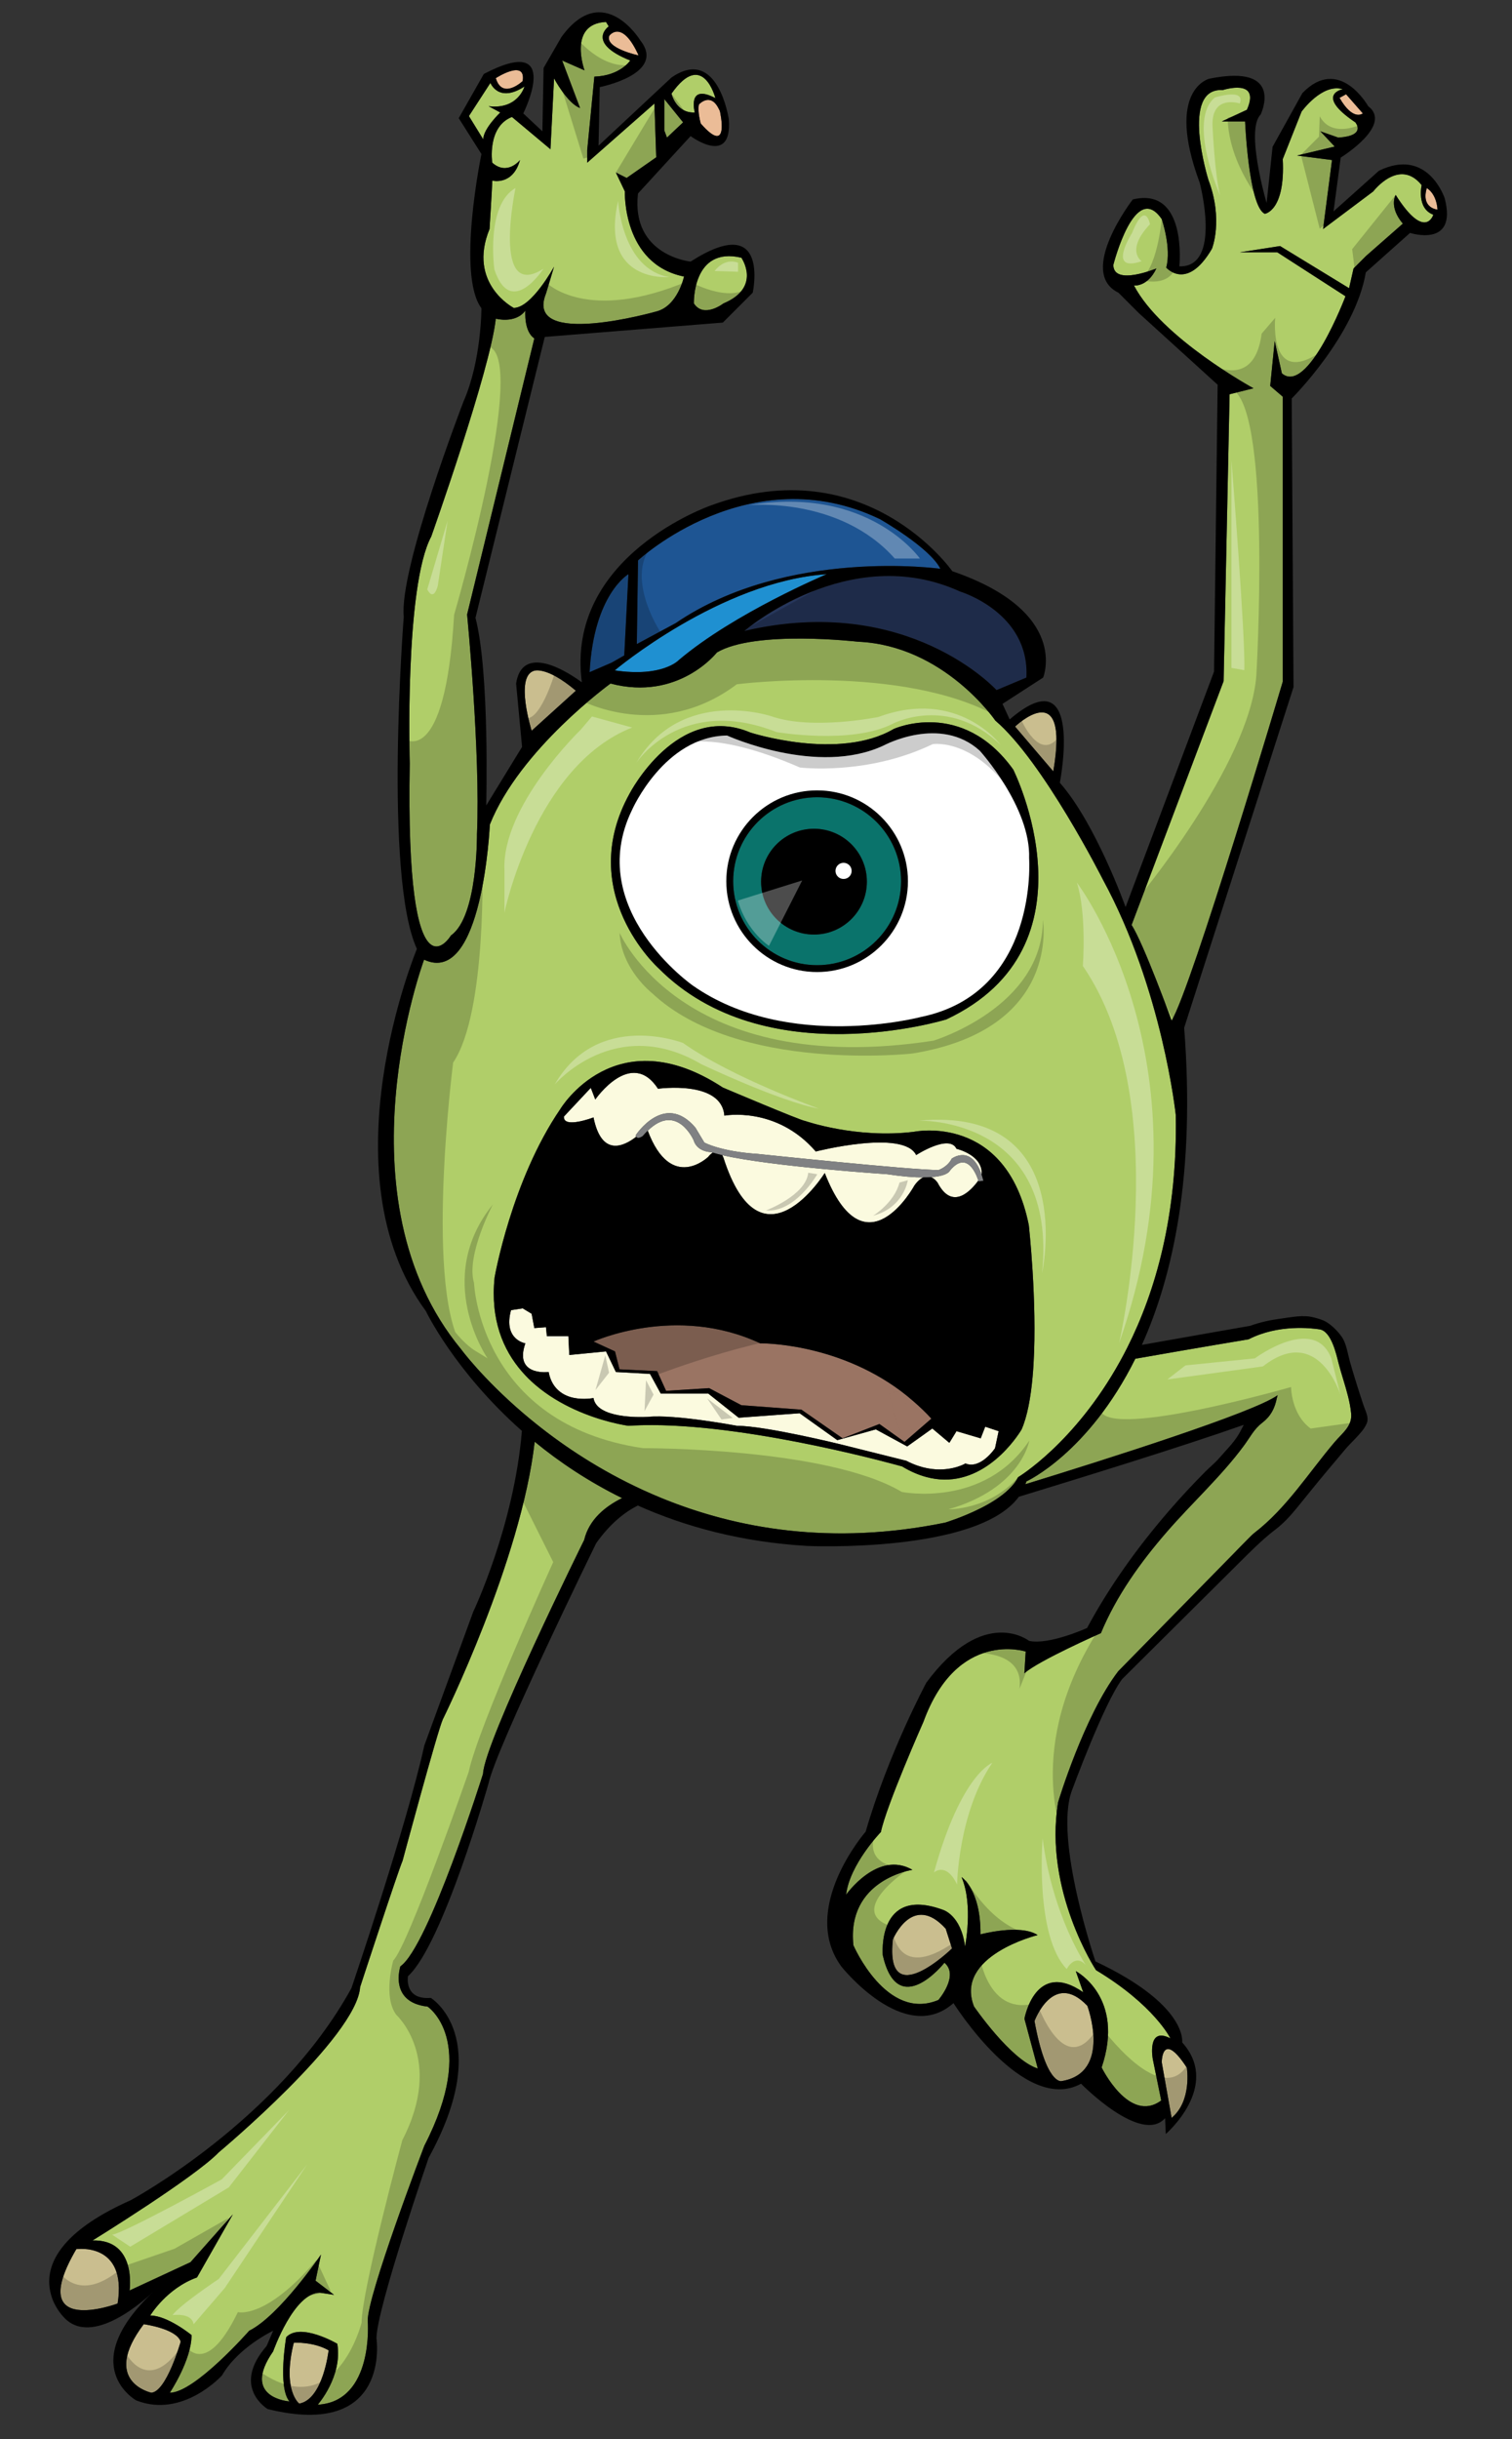 <?xml version="1.0" encoding="utf-8"?>
<!-- Generator: Adobe Illustrator 17.0.0, SVG Export Plug-In . SVG Version: 6.00 Build 0)  -->
<!DOCTYPE svg PUBLIC "-//W3C//DTD SVG 1.1//EN" "http://www.w3.org/Graphics/SVG/1.1/DTD/svg11.dtd">
<svg version="1.1" id="Layer_2" xmlns="http://www.w3.org/2000/svg" xmlns:xlink="http://www.w3.org/1999/xlink" x="0px" y="0px"
	 width="124px" height="200px" viewBox="0 0 124 200" style="enable-background:new 0 0 124 200;" xml:space="preserve">
<rect x="0" y="0" width="124" height="200" fill="#333333" stroke="none"/>
<path id="color10" style="fill:#CABE8F;" d="M26.95,192.715c0,0-0.446,4.014-2.408,4.371c0,0-1.427-1.07-0.447-4.996
	C24.095,192.09,25.701,192.001,26.95,192.715z M11.787,190.574c-3.567,4.728,0.625,5.619,0.625,5.619
	c1.248-0.089,2.407-4.192,2.407-4.192C14.463,190.932,11.787,190.574,11.787,190.574z M6.258,184.42
	c-4.281,7.314,3.389,4.46,3.389,4.46C10.449,183.796,6.258,184.42,6.258,184.42z M73.224,159.029
	c-0.66,6.102,4.852,0.734,4.852,0.734l-0.516-1.616C74.841,155.134,73.224,159.029,73.224,159.029z M84.839,165.719
	c0.954,5.219,2.204,4.925,2.204,4.925c4.189-0.662,2.132-6.175,2.132-6.175C86.381,161.529,84.839,165.719,84.839,165.719z
	 M95.275,169.1l0.809,4.558c1.69-1.395,1.25-4.116,1.25-4.116C95.275,166.381,95.275,169.1,95.275,169.1z M43.748,55.018
	c-1.519,0.539-0.147,4.9-0.147,4.9l3.627-3.284C44.728,54.528,43.748,55.018,43.748,55.018z M83.245,59.576l3.136,3.675
	C87.753,55.263,83.245,59.576,83.245,59.576z"/>
<path id="color9" style="fill:#1F90D1;" d="M67.809,47.079c0,0-7.596,3.186-12.153,7.057c0,0-1.322,1.421-5.243,0.833
	C50.412,54.969,59.085,47.667,67.809,47.079z"/>
<path id="color8" style="fill:#1E5593;" d="M51.539,47.079l-0.343,6.665l-1.029,0.588l-1.813,0.784
	C48.697,48.697,51.539,47.079,51.539,47.079z M72.171,42.571c-10.684-5.146-19.848,3.381-19.848,3.381l-0.098,6.861l3.185-1.715
	c9.114-6.223,21.708-4.459,21.708-4.459C76.286,44.923,72.171,42.571,72.171,42.571z"/>
<path id="color7" style="fill:#26365B;" d="M84.176,55.558l-2.45,1.028c0,0-7.252-7.987-20.68-4.851c0,0,8.576-7.4,17.689-3.234
	C78.735,48.501,84.47,50.215,84.176,55.558z"/>
<path id="color6" style="fill:#EBBC97;" d="M42.865,6.65c0,0-1.667,1.569-2.205-0.244C40.66,6.406,43.16,4.789,42.865,6.65z
	 M49.971,2.927c-0.393,1.029,2.401,1.617,2.401,1.617C51,1.506,49.971,2.927,49.971,2.927z M59.037,9.102
	c-0.03-0.06-0.062-0.123-0.099-0.196c-0.686-1.372-1.616-0.343-1.616-0.343c-0.147,0.539,0.146,1.568,0.146,1.568
	C59.913,12.917,59.042,9.12,59.037,9.102C59.042,9.11,59.56,10.146,59.037,9.102z M109.854,8.023
	c1.127,1.96,1.911,1.273,1.911,1.273l-1.372-1.568L109.854,8.023z M117.01,15.423c-0.489,1.666,0.882,1.765,0.882,1.765
	C117.793,15.815,117.01,15.423,117.01,15.423z"/>
<path id="color5" style="fill:#B0CE69;" d="M43.85,118.217c2.006,1.648,4.387,3.252,7.168,4.622
	c-1.358,0.669-2.706,1.737-3.108,3.43c0,0-8.206,16.589-8.296,19.176c0,0-4.459,14.181-6.778,15.786c0,0-0.981,2.944,2.229,3.3
	c0,0,4.192,2.766-0.267,11.417c0,0-4.727,12.397-4.638,14.359c0,0,0.535,6.6-4.103,6.869c0,0,2.051-2.32,1.605-4.996
	c0,0-3.032-1.783-4.192-0.535c0,0-0.713,4.102,0.269,5.262c0,0-4.014-0.267-1.338-4.103c0,0,1.694-4.815,3.835-4.815l1.159,0.178
	l-1.516-1.159l0.445-2.142c0,0-3.39,4.996-5.886,6.245c0,0-4.46,5.083-6.512,5.083c0,0,1.784-2.676,1.784-4.727
	c0,0-1.961-1.605-3.389-1.605c0,0,1.338-2.229,3.835-3.122l2.943-5.173l-3.478,3.925l-4.996,2.318c0,0,0.625-4.192-3.031-4.103
	c0,0,8.384-5.174,10.346-7.225c0,0,11.327-9.454,11.595-13.557c0,0,3.121-9.544,3.479-10.347c0,0,2.854-10.612,3.299-11.595
	C36.314,140.984,42.744,127.997,43.85,118.217z M109.786,111.808c-0.189-0.745-0.596-2.646-1.557-2.805
	c-0.65-0.104-3.405-0.436-5.83,0.815c0,0-4.102,0.679-9.29,1.59c-3.854,7.751-8.934,10.06-8.934,10.06
	c-0.021,0.08-0.057,0.153-0.083,0.23c6.569-2.021,18.754-5.882,20.688-7.298c-0.019,0.079-0.05,0.152-0.066,0.232
	c-0.168,0.854-0.506,1.495-1.197,2.026c-0.686,0.528-0.97,1.154-1.503,1.875c-1.858,2.521-4.276,4.709-6.334,7.087
	c-2.161,2.492-4.124,5.228-5.395,8.289c0,0-5.095,2.242-6.274,3.29l0.108-1.781c0,0-5.608-1.854-8.386,5.755
	c0,0-3.048,6.876-3.489,9.039c0,0-2.571,2.662-2.854,5.145c0,0,2.588-3.688,5.438-2.042c0,0-5.409,0.793-4.839,6.188
	c0,0,2.709,6.284,6.971,4.483c0,0,1.729-1.998,0.496-3.054c0,0-3.818,4.819-5.059-0.615c0,0-0.506-5.704,4.915-3.728
	c0,0,1.495,0.403,1.831,3.014c0,0,0.695-3.398-0.285-5.692c0,0,1.59,1.034,1.551,4.696c0,0,3.27-0.878,4.688,0.058
	c0,0-6.848,1.689-5.219,5.852c0,0,3,4.381,5.235,5.094l-1.097-4.086c0,0,0.874-4.907,4.821-2.17l-0.61-1.734
	c0,0,4.071,2.12,2.119,7.901c0,0,2.268,4.648,4.887,2.705l-0.692-3.394c0,0-0.508-2.71,1.444-1.699c0,0-1.313-2.715-6.1-5.593
	c0,0-4.302-6.511-3.108-13.77c0,0,2.121-7.065,4.932-10.74c3.15-3.213,6.302-6.423,9.453-9.634c0.398-0.406,0.79-0.82,1.193-1.218
	c0.171-0.168,0.325-0.341,0.516-0.487c2.655-2.049,4.421-4.896,6.571-7.433c0.658-0.779,1.466-1.31,1.366-2.37
	c-0.091-0.949-0.375-1.885-0.654-2.81C110.025,112.656,109.896,112.231,109.786,111.808z M40.366,13.34
	c1.25,1.103,2.279-0.22,2.279-0.22c-0.588,2.132-2.279,1.69-2.279,1.69c0,0.515-0.221,3.969-0.221,3.969
	c-1.837,4.484,1.984,6.469,1.984,6.469c1.471,0,3.308-3.381,3.308-3.381l-0.662,2.205c-1.837,4.558,9.041,1.471,9.041,1.471
	c1.765-0.441,2.279-2.866,2.279-2.866c-5.072-1.029-4.851-6.983-4.851-6.983l-0.735-1.544l0.882,0.441l2.425-1.691l-0.147-4.411
	l-5.513,4.851v-1.029l0.588-6.028c2.132-0.073,2.94-1.323,2.94-1.323c-3.674-1.47-1.764-2.793-1.764-2.793L49.701,1.8
	c-3.16,0.146-1.764,3.969-1.764,3.969L46.1,4.96l1.47,3.896c-1.029-0.368-2.132-2.426-2.132-2.426l-0.294,5.807l-3.161-2.646
	C39.925,10.4,40.366,13.34,40.366,13.34z M41.027,9.224l-0.955-0.515c2.426,0.294,2.94-1.617,2.94-1.617
	c-2.132,1.397-2.794-0.294-2.794-0.294l-1.764,2.72l1.176,1.911C39.631,10.547,41.027,9.224,41.027,9.224z M56.022,10.032
	l-1.543-1.911v2.572l0.22,0.588L56.022,10.032z M56.979,9.224c0,0-0.663-2.426,1.69-1.176c0,0-1.029-4.043-3.601-0.368
	C55.067,7.68,55.435,9.297,56.979,9.224z M56.905,24.881c0.809,1.25,2.425,0,2.425,0c3.161-1.324,1.47-3.749,1.47-3.749
	C56.759,20.176,56.905,24.881,56.905,24.881z M36.984,76.703c2.205-1.544,2.132-8.306,2.132-8.306
	c0.294-6.69-0.808-18.01-0.808-18.01l5.513-22.64c-0.882-0.588-0.735-2.279-0.735-2.279c-0.809,1.103-2.426,0.663-2.426,0.663
	c-0.441,4.189-5.293,17.861-5.293,17.861c-2.204,4.116-1.763,18.597-1.763,18.597C33.236,82.951,36.984,76.703,36.984,76.703z
	 M116.593,15.178c-1.839-2.279-3.971,0.515-3.971,0.515l-4.115,3.087l0.734-5.66l-2.867-0.368l3.089-0.735l-1.176-1.25l1.47,0.515
	c2.352-0.147,1.395-1.25,1.395-1.25c-3.38-2.278-1.028-2.719-1.028-2.719c-1.688-0.515-3.381,1.837-3.381,1.837l-1.544,3.896
	c0.222,4.264-1.469,4.484-1.469,4.484c-1.324-0.588-1.618-7.572-1.618-7.572h-1.91l2.058-0.956c1.176-2.646-1.985-1.617-1.985-1.617
	c-3.527-0.221-1.177,7.35-1.177,7.35c1.252,3.308,0.295,5.661,0.295,5.661c-2.058,3.528-3.748,1.543-3.748,1.543
	c0.44-1.617-0.368-3.97-0.368-3.97c-2.205-3.234-3.97,3.749-3.97,3.749c0,1.764,3.529,0.294,3.529,0.294
	c-0.734,1.543-1.838,1.396-1.838,1.396c2.254,4.313,9.801,8.429,9.801,8.429l-1.959,0.49l-0.49,23.522l-7.548,19.994
	c0.98,1.495,3.283,7.84,3.283,7.84c1.616-2.573,9.114-27.785,9.114-27.785V32.525l-1.028-0.882l0.368-3.676l0.588,2.646
	c2.13,1.838,5.219-6.321,5.219-6.321l-5.587-3.602h-3.087l3.309-0.515l5.658,3.455l0.367-1.617l1.029-1.029l3.014-2.646
	c-1.176-1.396-0.588-2.353-0.588-2.353c2.426,3.822,3.089,1.617,3.089,1.617C116.151,17.089,116.593,15.178,116.593,15.178z
	 M77.511,124.85c-9.318,1.899-17.122,0.503-23.282-2.023c-0.511-0.211-1.01-0.428-1.499-0.652c-3.525-1.618-6.453-3.574-8.753-5.417
	c-0.379-0.304-0.743-0.604-1.088-0.899c-3.335-2.855-5.07-5.22-5.07-5.22c-10.291-12.446-3.039-31.95-3.039-31.95
	c4.803,2.253,5.391-11.075,5.391-11.075c2.451-6.174,9.899-11.566,9.899-11.566c5.587,1.471,8.723-2.548,8.723-2.548
	c3.137-1.862,11.565-0.882,11.565-0.882c7.057,0.294,11.271,6.468,11.271,6.468c3.92,3.333,8.822,13.036,8.822,13.036
	c4.898,9.017,5.976,19.308,5.976,19.308c0.149,8.221-1.663,14.468-3.973,19.06c-0.197,0.394-0.399,0.773-0.604,1.143
	c-3.724,6.729-8.359,9.494-8.359,9.494c-0.167,0.352-0.435,0.68-0.755,0.989c-0.636,0.616-1.499,1.146-2.348,1.573
	C78.916,124.425,77.511,124.85,77.511,124.85z M53.989,79.373c8.723,8.821,23.62,4.214,23.62,4.214
	c12.741-5.978,5.489-20.483,5.489-20.483c-4.215-5.881-9.801-3.333-9.801-3.333c-4.51,2.646-11.762,0.294-11.762,0.294
	c-5.979-2.547-9.898,4.999-9.898,4.999C47.129,73.199,53.989,79.373,53.989,79.373z M75.965,121.108
	c0.512,0.139,1.002,0.205,1.47,0.211c3.957,0.05,6.35-4.115,6.35-4.115c0.467-1.073,0.743-2.588,0.896-4.271
	c0.03-0.343,0.058-0.691,0.078-1.048c0.311-5.21-0.387-11.44-0.387-11.44c-1.861-9.214-9.408-7.645-9.408-7.645
	c-4.704,0.588-8.919-0.881-8.919-0.881c-0.294,0-6.763-2.745-6.763-2.745c-8.821-5.783-13.33,1.764-13.33,1.764
	c-4.018,5.881-5.391,13.819-5.391,13.819c-0.35,3.44,0.69,5.923,2.249,7.713c0.337,0.387,0.697,0.742,1.074,1.066
	c2.053,1.768,4.567,2.65,6.141,3.058c0.916,0.237,1.514,0.315,1.514,0.315c0.632-0.043,1.294-0.059,1.975-0.057
	c8.603,0.024,20.469,3.39,20.469,3.39C74.675,120.662,75.335,120.938,75.965,121.108z"/>
<path id="color4" style="fill:#9A7463;" d="M72.927,114.26c0,0,0.316,1.843,1.278,3.951l-0.026,0.022l-2.057-1.47l-3.015,1.175
	l-3.381-2.351l-4.925-0.367l-2.646-1.398l-3.528,0.223l-0.735-1.618l-3.086-0.148l-0.369-1.47l-1.763-0.808
	c0,0,6.762-3.088,13.672,0.146c0,0,6.135-0.097,11.499,3.887C73.484,114.118,73.17,114.194,72.927,114.26z M73.804,115.214
	c0.338-0.09,0.727-0.187,1.142-0.286c-0.362-0.317-0.729-0.616-1.102-0.892c-0.359,0.083-0.674,0.159-0.917,0.225
	c0,0,0.316,1.843,1.278,3.951l0.751-0.652C74.253,116.248,73.804,115.214,73.804,115.214z M74.956,117.559l1.428-1.236
	c-0.463-0.511-0.947-0.965-1.438-1.395c-0.415,0.1-0.804,0.196-1.142,0.286C73.804,115.214,74.253,116.248,74.956,117.559z"/>
<path id="color3" style="fill:#FBFADF;" d="M81.897,117.351l-0.295,1.397c0,0-1.176,1.764-2.425,1.25c0,0-0.942,0.567-2.413,0.484
	c-0.445-0.025-0.938-0.11-1.469-0.289c-0.312-0.104-0.635-0.24-0.97-0.416l-5.294-1.323c0,0-6.247-1.544-8.599-1.544
	c0,0-5.072-0.955-7.277-0.734c0,0-0.041,0.003-0.098,0.005c-0.606,0.029-4.117,0.13-4.386-1.548c0,0-0.789,0.165-1.643-0.018
	c-0.489-0.104-0.995-0.332-1.391-0.762c-0.296-0.322-0.531-0.754-0.642-1.353c0,0-2.522,0.322-2.046-1.881
	c0.031-0.146,0.076-0.303,0.135-0.471c0,0-1.837-0.294-1.176-2.72l0.956-0.148l0.735,0.442l0.221,1.175l0.955-0.073l0.074,0.735
	h1.764l0.074,1.544l3.013-0.294l0.809,1.69l2.794,0.146l0.881,1.617h3.896l2.5,1.985l4.999-0.367l3.088,2.205l3.16-0.883
	l2.563,1.392l0.01,0.005l0.813-0.579l1.247-0.891l1.396,1.176l0.587-0.956l1.985,0.588l0.369-0.955L81.897,117.351z M77.903,95.986
	c0,0-0.133,0.432-1.551,0.535c0.344,0.137,0.547,0.47,0.547,0.47c1.209,2.305,2.732,0.639,3.336-0.19
	C80.106,96.397,79.331,94.246,77.903,95.986z M59.331,94.932c3.087,9.629,8.307,1.25,8.307,1.25c3.308,8.454,7.35,1.029,7.35,1.029
	c0.264-0.368,0.509-0.569,0.73-0.668c-0.724,0-1.68-0.069-2.959-0.263c0,0-9.462-0.623-13.529-1.562
	C59.295,94.831,59.331,94.932,59.331,94.932z M48.673,91.625c0.652,3.214,2.437,2.413,3.503,1.584
	c-0.02-0.03-0.037-0.065-0.047-0.114c0,0,2.352-3.626,4.9-0.637l0.734,1.225c0,0,1.323,0.736,4.361,0.932
	c0,0,12.545,1.323,14.848,1.323c0,0,0.736-0.246,1.078-0.932c0,0,1.613-1.215,2.456,1.32c0.138-1.627-2.064-2.128-2.064-2.128
	c-0.587-1.249-3.307,0.514-3.307,0.514c-1.028-2.131-8.233-0.293-8.233-0.293c-3.234-3.749-7.498-2.94-7.498-2.94
	c-0.221-2.94-5.439-2.205-5.439-2.205c-2.205-3.381-5.146,0.882-5.146,0.882l-0.367-0.956l-2.205,2.353
	C46.174,92.58,48.673,91.625,48.673,91.625z M56.881,93.486c0,0-1.365-3.114-3.76-0.773c1.919,5.098,4.96,2.146,4.96,2.146
	c0.136-0.17,0.256-0.272,0.368-0.347c-0.049-0.015-0.102-0.03-0.147-0.044C58.302,94.467,57.175,94.467,56.881,93.486z"/>
<path id="color2" style="fill:#808183;" d="M80.648,96.819l-0.392,0.049c0,0-0.01-0.029-0.021-0.068
	c-0.129-0.402-0.904-2.554-2.332-0.814c0,0-0.133,0.432-1.551,0.535c-0.188,0.014-0.397,0.022-0.635,0.022
	c-0.724,0-1.68-0.069-2.959-0.263c0,0-9.462-0.623-13.529-1.562c-0.29-0.067-0.551-0.136-0.78-0.206
	c-0.049-0.015-0.102-0.03-0.147-0.044c0,0-1.126,0-1.421-0.981c0,0-1.365-3.114-3.76-0.773c-0.132,0.13-0.266,0.267-0.405,0.431
	c0,0-0.386,0.306-0.541,0.065c-0.02-0.03-0.037-0.065-0.047-0.114c0,0,2.352-3.626,4.9-0.637l0.734,1.225
	c0,0,1.323,0.736,4.361,0.932c0,0,12.545,1.323,14.848,1.323c0,0,0.736-0.246,1.078-0.932c0,0,1.613-1.215,2.456,1.32
	C80.556,96.477,80.604,96.639,80.648,96.819z"/>
<path id="color1" style="fill:#0A736B;" d="M67.012,79.14c3.797,0,6.886-3.088,6.886-6.885c0-3.796-3.089-6.884-6.886-6.884
	c-3.796,0-6.884,3.088-6.884,6.884C60.128,76.052,63.216,79.14,67.012,79.14z M66.755,67.955c2.396,0,4.338,1.941,4.338,4.337
	s-1.942,4.337-4.338,4.337s-4.337-1.941-4.337-4.337S64.359,67.955,66.755,67.955z"/>
<path id="outline" d="M118.479,16.256c0,0-1.374-4.215-5.392-2.255l-3.723,3.332l0.588-4.411c0,0,4.312-2.646,2.253-4.214
	c0,0-2.354-4.214-5.392-1.078l-2.449,4.41l-0.489,4.607c0,0-1.765-5.979-0.49-7.252c0,0,2.057-4.215-4.214-2.94
	c0,0-3.628,0.881-0.783,8.526c0,0,1.86,6.959-1.669,6.861c0,0,0.688-6.566-3.82-5.488c0,0-4.605,5.978-1.177,7.644l1.666,1.667
	l6.47,5.881l-0.294,23.522l-7.254,19.308c0,0-2.45-6.861-5.392-10.193c0,0,2.061-10.486-4.114-5.194l-0.589-1.274l3.332-2.156
	c0,0,2.255-5.391-7.448-8.723c0,0-7.057-10.095-19.798-5.391c0,0-11.958,4.117-10.585,14.505c0,0-4.802-3.725-5.39,0.098
	l0.489,5.194l-2.94,4.803c0,0,0.294-10.879-0.881-15.387l5.684-23.032l14.603-1.176l2.451-2.451c0,0,1.47-6.763-5.097-2.548
	c0,0-4.9-0.49-4.313-5.586l4.313-4.705c0,0,3.43,2.549,3.136-1.372c0,0-0.882-6.076-4.705-3.43l-5.979,5.587l0.098-4.802
	c0,0,5.488-1.078,3.333-3.823c0,0-3.039-4.998-6.469-0.294l-1.47,2.548l-0.098,5.194l-1.567-1.47c0,0,3.332-6.665-3.235-3.234
	l-2.058,3.626l1.862,2.94c0,0-2.059,9.898,0,12.643c0,0,0,4.313-1.47,7.646c0,0-5.292,13.721-4.901,17.641
	c0,0-1.666,21.269,1.078,27.247c0,0-7.644,18.328,0.735,29.697c0,0,2.353,4.938,7.876,9.823c-0.647,7.816-3.991,14.829-3.991,14.829
	l-4.013,10.971c-1.426,6.511-5.975,19.89-5.975,19.89c-5.976,10.88-18.106,17.392-18.106,17.392
	c-10.435,4.639-5.529,9.544-5.529,9.544c2.324,2.656,6.809-1.484,7.418-2.069c-6.483,6.104-1.442,8.936-1.442,8.936
	c3.835,1.517,7.046-2.05,7.046-2.05c1.337-2.319,4.192-3.657,4.192-3.657l-0.535,1.248c-2.944,3.388,0.089,5.173,0.089,5.173
	c10.167,2.498,8.919-5.797,8.919-5.797c0-2.409,4.281-14.807,4.281-14.807c5.44-9.899,0.178-13.111,0.178-13.111
	c-2.229,0.18-1.873-1.782-1.873-1.782c2.854-2.587,6.6-15.788,6.6-15.788c0.624-2.942,8.831-19.711,8.831-19.711
	c1.156-1.633,2.364-2.562,3.416-3.091c3.889,1.735,8.502,3.001,13.933,3.316c0,0,13.917,0.622,17.314-4.034
	c4.965-1.513,13.551-4.167,18.448-5.898c-0.063,0.12-0.129,0.237-0.188,0.359c-0.475,0.975-1.118,1.546-1.826,2.369
	c-0.341,0.395-0.769,0.738-1.137,1.108c-1.022,1.026-2.009,2.089-2.957,3.185c-2.568,2.967-4.884,6.176-6.743,9.636
	c0,0-3.124,1.421-4.757,1.057c0,0-3.71-2.947-8.425,3.427c0,0-3.118,5.803-4.975,12.215c0,0-5.469,6.285-2.001,11.05
	c0,0,5.193,6.565,9.204,3.009c0,0,5.749,9.188,10.461,6.61c0,0,4.929,5.031,6.892,2.825l0.056,1.299c0,0,4.567-3.927,1.343-7.514
	c0,0,0.495-3.055-7.11-6.638c0,0-3.42-10.032-1.933-14.01c0,0,2.614-7.128,4.12-9.138c3.174-3.153,6.349-6.307,9.521-9.461
	c0.956-0.95,1.987-1.997,3.058-2.809c0.648-0.494,1.197-1.091,1.715-1.723c0.808-0.988,1.588-1.97,2.41-2.951
	c0.527-0.626,1.055-1.255,1.582-1.883c0.278-0.331,0.596-0.633,0.89-0.949c0.343-0.371,0.707-0.741,0.894-1.222
	c0.184-0.477-0.121-0.99-0.28-1.468c-0.388-1.174-0.761-2.354-1.102-3.543c-0.163-0.574-0.257-1.252-0.521-1.788
	c-0.043-0.09-0.094-0.177-0.148-0.257c-0.304-0.447-0.833-0.978-1.304-1.248c-0.282-0.163-0.692-0.278-1.009-0.359
	c-0.878-0.227-1.81-0.013-2.687,0.102c-0.86,0.113-1.697,0.293-2.515,0.591c0,0-3.894,0.675-8.884,1.565
	c2.56-5.685,4.398-14.003,3.467-26.002l8.968-27.933l-0.147-23.669c0,0,5.195-5.146,6.077-10.34l3.626-3.234
	C115.636,19.098,119.558,20.372,118.479,16.256z M60.801,21.132c0,0,1.691,2.425-1.47,3.749c0,0-1.617,1.25-2.425,0
	C56.905,24.881,56.759,20.176,60.801,21.132z M111.766,9.297c0,0-0.784,0.687-1.911-1.273l0.539-0.294L111.766,9.297z
	 M86.381,63.251l-3.136-3.675C83.245,59.576,87.753,55.263,86.381,63.251z M78.735,48.501c0,0,5.734,1.714,5.44,7.057l-2.45,1.028
	c0,0-7.252-7.987-20.68-4.851C61.046,51.735,69.622,44.335,78.735,48.501z M55.655,54.136c0,0-1.322,1.421-5.243,0.833
	c0,0,8.673-7.302,17.396-7.89C67.809,47.079,60.213,50.265,55.655,54.136z M52.323,45.952c0,0,9.164-8.526,19.848-3.381
	c0,0,4.115,2.352,4.948,4.067c0,0-12.594-1.764-21.708,4.459l-3.185,1.715L52.323,45.952z M51.539,47.079l-0.343,6.665l-1.029,0.588
	l-1.813,0.784C48.697,48.697,51.539,47.079,51.539,47.079z M43.748,55.018c0,0,0.98-0.49,3.48,1.617l-3.627,3.284
	C43.601,59.918,42.229,55.558,43.748,55.018z M58.938,8.905c0.037,0.074,0.068,0.137,0.099,0.196l-0.001,0l0.001,0.001
	c0.004,0.018,0.876,3.814-1.568,1.028c0,0-0.293-1.029-0.146-1.568C57.322,8.562,58.253,7.533,58.938,8.905z M58.669,8.048
	c-2.353-1.25-1.69,1.176-1.69,1.176c-1.544,0.073-1.912-1.543-1.912-1.543C57.64,4.005,58.669,8.048,58.669,8.048z M54.479,8.121
	l1.543,1.911l-1.323,1.25l-0.22-0.588V8.121z M49.971,2.927c0,0,1.03-1.421,2.401,1.617C52.372,4.544,49.578,3.956,49.971,2.927z
	 M45.144,12.237l0.294-5.807c0,0,1.103,2.058,2.132,2.426L46.1,4.96l1.837,0.809c0,0-1.396-3.823,1.764-3.969l0.221,0.367
	c0,0-1.91,1.323,1.764,2.793c0,0-0.808,1.25-2.94,1.323l-0.588,6.028v1.029l5.513-4.851l0.147,4.411l-2.425,1.691l-0.882-0.441
	l0.735,1.544c0,0-0.221,5.954,4.851,6.983c0,0-0.514,2.425-2.279,2.866c0,0-10.878,3.087-9.041-1.471l0.662-2.205
	c0,0-1.837,3.381-3.308,3.381c0,0-3.822-1.985-1.984-6.469c0,0,0.221-3.455,0.221-3.969c0,0,1.69,0.441,2.279-1.69
	c0,0-1.029,1.323-2.279,0.22c0,0-0.441-2.94,1.617-3.749L45.144,12.237z M42.865,6.65c0,0-1.667,1.569-2.205-0.244
	C40.66,6.406,43.16,4.789,42.865,6.65z M38.455,9.518l1.764-2.72c0,0,0.662,1.69,2.794,0.294c0,0-0.515,1.911-2.94,1.617
	l0.955,0.515c0,0-1.396,1.323-1.396,2.205L38.455,9.518z M35.367,43.992c0,0,4.852-13.672,5.293-17.861c0,0,1.617,0.44,2.426-0.663
	c0,0-0.147,1.691,0.735,2.279l-5.513,22.64c0,0,1.102,11.32,0.808,18.01c0,0,0.074,6.762-2.132,8.306c0,0-3.748,6.248-3.38-14.114
	C33.604,62.589,33.163,48.108,35.367,43.992z M9.647,188.88c0,0-7.67,2.855-3.389-4.46C6.258,184.42,10.449,183.796,9.647,188.88z
	 M12.412,196.193c0,0-4.192-0.892-0.625-5.619c0,0,2.676,0.357,3.032,1.427C14.819,192.001,13.66,196.105,12.412,196.193z
	 M24.542,197.086c0,0-1.427-1.07-0.447-4.996c0,0,1.606-0.089,2.855,0.625C26.95,192.715,26.504,196.729,24.542,197.086z
	 M47.91,126.269c0,0-8.206,16.589-8.296,19.176c0,0-4.459,14.181-6.778,15.786c0,0-0.981,2.944,2.229,3.3
	c0,0,4.192,2.766-0.267,11.417c0,0-4.727,12.397-4.638,14.359c0,0,0.535,6.6-4.103,6.869c0,0,2.051-2.32,1.605-4.996
	c0,0-3.032-1.783-4.192-0.535c0,0-0.713,4.102,0.269,5.262c0,0-4.014-0.267-1.338-4.103c0,0,1.694-4.815,3.835-4.815l1.159,0.178
	l-1.516-1.159l0.445-2.142c0,0-3.39,4.996-5.886,6.245c0,0-4.46,5.083-6.512,5.083c0,0,1.784-2.676,1.784-4.727
	c0,0-1.961-1.605-3.389-1.605c0,0,1.338-2.229,3.835-3.122l2.943-5.173l-3.478,3.925l-4.996,2.318c0,0,0.625-4.192-3.031-4.103
	c0,0,8.384-5.174,10.346-7.225c0,0,11.327-9.454,11.595-13.557c0,0,3.121-9.544,3.479-10.347c0,0,2.854-10.612,3.299-11.595
	c0,0,6.429-12.987,7.536-22.768c2.006,1.648,4.387,3.252,7.168,4.622C49.661,123.508,48.313,124.576,47.91,126.269z M87.043,170.644
	c0,0-1.25,0.294-2.204-4.925c0,0,1.542-4.189,4.336-1.25C89.175,164.469,91.232,169.981,87.043,170.644z M97.334,169.541
	c0,0,0.44,2.721-1.25,4.116l-0.809-4.558C95.275,169.1,95.275,166.381,97.334,169.541z M102.399,109.818
	c2.425-1.251,5.18-0.919,5.83-0.815c0.961,0.159,1.367,2.06,1.557,2.805c0.109,0.424,0.239,0.849,0.367,1.275
	c0.279,0.925,0.563,1.86,0.654,2.81c0.1,1.061-0.708,1.591-1.366,2.37c-2.15,2.537-3.916,5.384-6.571,7.433
	c-0.19,0.146-0.345,0.319-0.516,0.487c-0.403,0.397-0.795,0.812-1.193,1.218c-3.151,3.211-6.303,6.421-9.453,9.634
	c-2.811,3.675-4.932,10.74-4.932,10.74c-1.193,7.259,3.108,13.77,3.108,13.77c4.788,2.878,6.1,5.593,6.1,5.593
	c-1.952-1.011-1.444,1.699-1.444,1.699l0.692,3.394c-2.618,1.943-4.887-2.705-4.887-2.705c1.952-5.781-2.119-7.901-2.119-7.901
	l0.61,1.734c-3.947-2.737-4.821,2.17-4.821,2.17l1.097,4.086c-2.235-0.713-5.235-5.094-5.235-5.094
	c-1.629-4.163,5.219-5.852,5.219-5.852c-1.418-0.936-4.688-0.058-4.688-0.058c0.039-3.662-1.551-4.696-1.551-4.696
	c0.98,2.294,0.285,5.692,0.285,5.692c-0.336-2.61-1.831-3.014-1.831-3.014c-5.421-1.977-4.915,3.728-4.915,3.728
	c1.24,5.435,5.059,0.615,5.059,0.615c1.232,1.056-0.496,3.054-0.496,3.054c-4.262,1.801-6.971-4.483-6.971-4.483
	c-0.57-5.395,4.839-6.188,4.839-6.188c-2.851-1.646-5.438,2.042-5.438,2.042c0.283-2.483,2.854-5.145,2.854-5.145
	c0.441-2.163,3.489-9.039,3.489-9.039c2.777-7.609,8.386-5.755,8.386-5.755l-0.108,1.781c1.18-1.048,6.274-3.29,6.274-3.29
	c1.271-3.062,3.233-5.797,5.395-8.289c2.058-2.378,4.476-4.565,6.334-7.087c0.533-0.721,0.817-1.347,1.503-1.875
	c0.691-0.531,1.029-1.172,1.197-2.026c0.017-0.08,0.048-0.153,0.066-0.232c-1.934,1.416-14.118,5.277-20.688,7.298
	c0.026-0.077,0.062-0.15,0.083-0.23c0,0,5.08-2.309,8.934-10.06C98.298,110.497,102.399,109.818,102.399,109.818z M78.075,159.764
	c0,0-5.512,5.367-4.852-0.734c0,0,1.617-3.895,4.336-0.882L78.075,159.764z M92.453,110.488c-0.197,0.394-0.399,0.773-0.604,1.143
	c-3.724,6.729-8.359,9.494-8.359,9.494c-0.167,0.352-0.435,0.68-0.755,0.989c-0.636,0.616-1.499,1.146-2.348,1.573
	c-1.472,0.737-2.877,1.162-2.877,1.162c-9.318,1.899-17.122,0.503-23.282-2.023c-0.511-0.211-1.01-0.428-1.499-0.652
	c-3.525-1.618-6.453-3.574-8.753-5.417c-0.379-0.304-0.743-0.604-1.088-0.899c-3.335-2.855-5.07-5.22-5.07-5.22
	c-10.291-12.446-3.039-31.95-3.039-31.95c4.803,2.253,5.391-11.075,5.391-11.075c2.451-6.174,9.899-11.566,9.899-11.566
	c5.587,1.471,8.723-2.548,8.723-2.548c3.137-1.862,11.565-0.882,11.565-0.882c7.057,0.294,11.271,6.468,11.271,6.468
	c3.92,3.333,8.822,13.036,8.822,13.036c4.898,9.017,5.976,19.308,5.976,19.308C96.575,99.65,94.763,105.896,92.453,110.488z
	 M114.46,15.986c0,0-0.588,0.956,0.588,2.353l-3.014,2.646l-1.029,1.029l-0.367,1.617l-5.658-3.455l-3.309,0.515h3.087l5.587,3.602
	c0,0-3.089,8.159-5.219,6.321l-0.588-2.646l-0.368,3.676l1.028,0.882V55.9c0,0-7.498,25.212-9.114,27.785
	c0,0-2.303-6.346-3.283-7.84l7.548-19.994l0.49-23.522l1.959-0.49c0,0-7.547-4.117-9.801-8.429c0,0,1.104,0.147,1.838-1.396
	c0,0-3.529,1.47-3.529-0.294c0,0,1.765-6.983,3.97-3.749c0,0,0.809,2.353,0.368,3.97c0,0,1.69,1.984,3.748-1.543
	c0,0,0.957-2.353-0.295-5.661c0,0-2.351-7.571,1.177-7.35c0,0,3.161-1.029,1.985,1.617l-2.058,0.956h1.91
	c0,0,0.294,6.984,1.618,7.572c0,0,1.69-0.221,1.469-4.484l1.544-3.896c0,0,1.692-2.352,3.381-1.837c0,0-2.352,0.441,1.028,2.719
	c0,0,0.957,1.103-1.395,1.25l-1.47-0.515l1.176,1.25l-3.089,0.735l2.867,0.368l-0.734,5.66l4.115-3.087c0,0,2.132-2.793,3.971-0.515
	c0,0-0.441,1.911,0.956,2.426C117.549,17.604,116.886,19.809,114.46,15.986z M117.01,15.423c0,0,0.783,0.392,0.882,1.765
	C117.892,17.188,116.521,17.089,117.01,15.423z M74.964,92.8c-4.704,0.588-8.919-0.881-8.919-0.881
	c-0.294,0-6.763-2.745-6.763-2.745c-8.821-5.783-13.33,1.764-13.33,1.764c-4.018,5.881-5.391,13.819-5.391,13.819
	c-0.35,3.44,0.69,5.923,2.249,7.713c0.337,0.387,0.697,0.742,1.074,1.066c2.053,1.768,4.567,2.65,6.141,3.058
	c0.916,0.237,1.514,0.315,1.514,0.315c0.632-0.043,1.294-0.059,1.975-0.057c8.603,0.024,20.469,3.39,20.469,3.39
	c0.691,0.419,1.352,0.695,1.981,0.865c0.512,0.139,1.002,0.205,1.47,0.211c3.957,0.05,6.35-4.115,6.35-4.115
	c0.467-1.073,0.743-2.588,0.896-4.271c0.03-0.343,0.058-0.691,0.078-1.048c0.311-5.21-0.387-11.44-0.387-11.44
	C82.511,91.231,74.964,92.8,74.964,92.8z M48.452,89.198l0.367,0.956c0,0,2.94-4.263,5.146-0.882c0,0,5.219-0.735,5.439,2.205
	c0,0,4.264-0.809,7.498,2.94c0,0,7.204-1.837,8.233,0.293c0,0,2.72-1.764,3.307-0.514c0,0,2.202,0.501,2.064,2.128
	c0.05,0.152,0.099,0.314,0.143,0.495l-0.392,0.049c0,0-0.01-0.029-0.021-0.068c-0.604,0.829-2.127,2.495-3.336,0.19
	c0,0-0.203-0.332-0.547-0.47c-0.188,0.014-0.397,0.022-0.635,0.022c-0.222,0.099-0.467,0.3-0.73,0.668c0,0-4.042,7.425-7.35-1.029
	c0,0-5.22,8.378-8.307-1.25c0,0-0.036-0.101-0.101-0.214c-0.29-0.067-0.551-0.136-0.78-0.206c-0.112,0.074-0.232,0.176-0.368,0.347
	c0,0-3.041,2.953-4.96-2.146c-0.132,0.13-0.266,0.267-0.405,0.431c0,0-0.386,0.306-0.541,0.065c-1.066,0.83-2.85,1.63-3.503-1.584
	c0,0-2.499,0.955-2.426-0.074L48.452,89.198z M81.603,118.748c0,0-1.176,1.764-2.425,1.25c0,0-0.942,0.567-2.413,0.484
	c-0.445-0.025-0.938-0.11-1.469-0.289c-0.312-0.104-0.635-0.24-0.97-0.416l-5.294-1.323c0,0-6.247-1.544-8.599-1.544
	c0,0-5.072-0.955-7.277-0.734c0,0-0.041,0.003-0.098,0.005c-0.606,0.029-4.117,0.13-4.386-1.548c0,0-0.789,0.165-1.643-0.018
	c-0.489-0.104-0.995-0.332-1.391-0.762c-0.296-0.322-0.531-0.754-0.642-1.353c0,0-2.522,0.322-2.046-1.881
	c0.031-0.146,0.076-0.303,0.135-0.471c0,0-1.837-0.294-1.176-2.72l0.956-0.148l0.735,0.442l0.221,1.175l0.955-0.073l0.074,0.735
	h1.764l0.074,1.544l3.013-0.294l0.809,1.69l2.794,0.146l0.881,1.617h3.896l2.5,1.985l4.999-0.367l3.088,2.205l3.16-0.883
	l2.563,1.392l0.01,0.005l0.813-0.579l1.247-0.891l1.396,1.176l0.587-0.956l1.985,0.588l0.369-0.955l1.102,0.367L81.603,118.748z
	 M74.945,114.928c0.491,0.43,0.976,0.884,1.438,1.395l-1.428,1.236l-0.751,0.652l-0.026,0.022l-2.057-1.47l-3.015,1.175
	l-3.381-2.351l-4.925-0.367l-2.646-1.398l-3.528,0.223l-0.735-1.618l-3.086-0.148l-0.369-1.47l-1.763-0.808
	c0,0,6.762-3.088,13.672,0.146c0,0,6.135-0.097,11.499,3.887C74.216,114.312,74.583,114.61,74.945,114.928z M73.298,59.771
	c-4.51,2.646-11.762,0.294-11.762,0.294c-5.979-2.547-9.898,4.999-9.898,4.999c-4.509,8.135,2.352,14.309,2.352,14.309
	c8.723,8.821,23.62,4.214,23.62,4.214c12.741-5.978,5.489-20.483,5.489-20.483C78.884,57.223,73.298,59.771,73.298,59.771z
	 M75.502,83.392c0,0-10.879,2.867-18.67-2.572c0,0-8.968-6.249-4.998-14.408c0,0,2.645-6.027,7.791-6.101
	c0,0,7.424,3.382,12.862,0.809c0,0,4.632-2.5,7.867,0.441c0,0,4.188,4.63,4.041,8.821C84.396,70.381,85.205,81.407,75.502,83.392z
	 M67.012,64.806c-4.107,0-7.449,3.342-7.449,7.449c0,4.108,3.341,7.45,7.449,7.45c4.108,0,7.45-3.342,7.45-7.45
	C74.462,68.147,71.12,64.806,67.012,64.806z M67.012,79.14c-3.796,0-6.884-3.088-6.884-6.885c0-3.796,3.088-6.884,6.884-6.884
	c3.797,0,6.886,3.088,6.886,6.884C73.897,76.052,70.809,79.14,67.012,79.14z M66.755,67.955c-2.396,0-4.337,1.941-4.337,4.337
	s1.941,4.337,4.337,4.337s4.338-1.941,4.338-4.337S69.15,67.955,66.755,67.955z M69.179,72.071c-0.363,0-0.658-0.296-0.658-0.661
	c0-0.365,0.295-0.662,0.658-0.662c0.368,0,0.664,0.297,0.664,0.662C69.843,71.775,69.547,72.071,69.179,72.071z"/>
<path id="fill" style="fill:#FFFFFF;" d="M56.832,80.819c7.791,5.439,18.67,2.572,18.67,2.572
	c9.703-1.985,8.894-13.011,8.894-13.011c0.147-4.19-4.041-8.821-4.041-8.821c-3.235-2.941-7.867-0.441-7.867-0.441
	c-5.438,2.573-12.862-0.809-12.862-0.809c-5.146,0.073-7.791,6.101-7.791,6.101C47.864,74.57,56.832,80.819,56.832,80.819z
	 M67.012,64.806c4.108,0,7.45,3.342,7.45,7.449c0,4.108-3.342,7.45-7.45,7.45c-4.107,0-7.449-3.342-7.449-7.45
	C59.563,68.147,62.904,64.806,67.012,64.806z M68.521,71.41c0-0.365,0.295-0.662,0.658-0.662c0.368,0,0.664,0.297,0.664,0.662
	c0,0.365-0.296,0.661-0.664,0.661C68.815,72.071,68.521,71.775,68.521,71.41z"/>
<path id="shadow" style="opacity:0.2;" d="M52.3,122.888l-2.66,2.042c-3.836,5.073-9.528,19.984-9.528,19.984
	c-2.413,9.652-6.621,16.458-6.621,16.458c-1.361,2.66,1.794,2.784,1.794,2.784c4.641,4.578-0.185,12.188-0.185,12.188
	c-1.609,2.228-4.579,14.85-4.579,14.85c0,4.207-1.361,4.825-1.361,4.825c-7.672,4.208-7.92-1.608-7.92-1.608
	c6.311,4.455,8.415-3.96,8.415-3.96c0-2.598,3.341-14.973,3.341-14.973c3.465-6.682-0.495-10.271-0.495-10.271
	c-1.114-1.485-0.248-4.455-0.248-4.455c1.237-1.237,6.187-15.468,6.187-15.468c0.743-3.589,6.93-17.2,6.93-17.2l-2.846-5.692
	l0.866-4.455L52.3,122.888z M13.011,196.887c2.599,0.061,7.487-5.445,7.487-5.445l2.165-0.557l2.475-2.599l1.98-0.433l-1.176-2.537
	c-4.146,4.888-6.435,4.27-6.435,4.27c-2.784,5.754-4.455,2.536-4.455,2.536c-2.846,4.455-4.702,0.866-4.702,0.866
	C8.989,196.763,13.011,196.887,13.011,196.887z M9.423,189.833l6.002-3.465l3.341-4.517l-4.455,2.537l-4.146,1.423
	c-3.836,3.465-5.506,0.186-5.506,0.186C2.308,191.256,9.423,189.833,9.423,189.833z M40.42,98.758
	c-4.95,6.125-0.433,12.621-0.433,12.621l-1.113-0.68c-4.208-2.908-6.744-13.612-6.744-13.612c0.928,9.776,7.548,16.21,7.548,16.21
	c6.497,9.034,21.223,12.313,21.223,12.313c19.984,3.342,22.59-4.484,22.59-4.484c-2.345,2.692-5.699,2.629-5.699,2.629
	c6.002-1.732,6.62-5.631,6.62-5.631c-3.712,5.568-10.456,4.208-10.456,4.208c-6.125-3.65-21.222-3.589-21.222-3.589
	c-13.426-1.98-13.859-13.55-13.859-13.55C38.193,102.965,40.42,98.758,40.42,98.758z M47.722,109.709l2.351,1.176l0.681,1.608
	l3.094,0.247c0,0,9.466-3.65,14.726-3.402C68.572,109.338,53.352,105.254,47.722,109.709z M56.198,60.954
	c0,0,2.599-0.99,9.405,1.979c0,0,5.506,0.681,10.889-1.918c0,0,3.837-0.619,7.239,5.197c0,0-1.732-7.734-9.528-6.187
	c0,0-6.496,2.537-10.703,0.99C63.499,61.016,57.93,58.912,56.198,60.954z M53.476,81.434c6.991,6.558,21.346,4.95,21.346,4.95
	c12.25-1.98,10.704-10.952,10.704-10.952c0,7.177-8.972,9.899-8.972,9.899c-20.604,3.156-25.739-8.848-25.739-8.848
	C50.938,79.454,53.476,81.434,53.476,81.434z M38.152,110.803c-3.465-4.373-0.99-23.677-0.99-23.677
	c2.805-4.125,2.392-16.664,2.392-16.664c-1.567,8.909-4.95,7.919-4.95,7.919C26.438,102.553,38.152,110.803,38.152,110.803z
	 M47.639,57.427c0,0,6.435,3.465,12.787-1.32c0,0,13.529-1.732,21.366,2.64l-0.576-1.485l3.794-1.897c0,0-0.659-10.313-16.169-8.085
	l-10.477,5.857c0,0-3.547,3.382-8.744,2.392L47.639,57.427z M54.156,51.817c0,0-3.382-5.114-0.082-7.672
	c0,0-7.343,4.784-5.775,12.292L54.156,51.817z M36.255,78.381c6.022-2.64,2.309-28.213,2.309-28.213l6.104-22.852l13.694-1.237
	l3.217-2.64c-1.733,1.567-5.115-0.413-5.115-0.413c-8.332,3.547-11.632,0.165-11.632,0.165c-2.887,3.959-4.455,1.65-4.455,1.65
	l-0.413,3.547c3.547,0.577-2.723,22.026-2.723,22.026c-0.742,12.787-4.125,10.147-4.125,10.147
	C32.212,80.36,36.255,78.381,36.255,78.381z M56.878,10.095L55.067,7.68l-0.85,0.312l-3.708,6.157l1.357,1.825L56.878,10.095z
	 M48.525,12.817l0.434-5.506l0.309-0.557c0.866,0,2.722-1.485,2.722-1.485c-2.599,0.619-4.826-2.289-4.826-2.289L46.36,3.723
	l-0.866,1.67l2.351,7.61L48.525,12.817z M45.494,55.2c0,0-1.237,4.208-2.537,3.65l0.434,2.289l4.64-4.517L45.494,55.2z
	 M82.679,59.716l3.774,4.146l0.433-3.527c-1.608,2.29-3.155-1.361-3.155-1.361L82.679,59.716z M92.331,75.37l4.084,8.724
	l9.219-27.656l0.123-24.254c0.929-0.433,3.156-3.774,3.156-3.774c-4.95,3.898-4.332-2.351-4.332-2.351l-1.113,1.299
	c-0.805,6.125-6.682,0.99-6.682,0.99l4.393,3.65c3.094,2.227,1.855,23.387,1.855,23.387c-0.557,7.363-9.837,18.438-9.837,18.438
	L92.331,75.37z M112.13,9.972c0,0-2.784,1.608-3.898-0.434l-0.062,1.671l-1.484,1.485l1.546,6.063l0.805-0.681l0.619-5.197
	l1.113-0.928C110.769,11.951,112.068,10.714,112.13,9.972z M115.78,18.324l-1.32-2.338l-3.567,4.441l0.247,1.98L115.78,18.324z
	 M103.653,16.839c-1.176-1.485-0.99-7.734-0.99-7.734l-1.979,0.557C100.745,13.56,103.653,16.839,103.653,16.839z M95.275,17.971
	c0,0-0.407,4.437-1.893,4.932c0,0,2.289,0.804,3.032-0.928C96.415,21.975,96.364,18.731,95.275,17.971z M67.025,96.283l-0.742-0.123
	c-0.186,1.856-3.465,3.093-3.465,3.093C65.231,99.438,67.025,96.283,67.025,96.283z M74.45,96.777l-0.681,0.186
	c-0.433,1.67-2.165,2.722-2.165,2.722C74.141,99.005,74.45,96.777,74.45,96.777z M57.992,114.658l1.176,1.732l0.928-0.123
	L57.992,114.658z M52.98,113.174l-0.124,2.537l0.743-1.361L52.98,113.174z M49.64,111.132l-0.805,2.847l1.114-1.424L49.64,111.132z
	 M90.228,115.401c0,0-4.641,5.197-6.311,5.939l-0.372,0.928l20.356-6.93l1.979-1.608C105.881,113.73,89.979,118.309,90.228,115.401z
	 M99.88,120.413c-7.054,5.754-9.715,13.116-9.715,13.116c-6.311,9.776-2.907,17.263-2.907,17.263
	c-0.495-5.631,4.949-13.859,4.949-13.859l11.446-11.385l7.363-8.909l-3.527,0.495c-1.608-1.176-1.608-3.403-1.608-3.403
	l-1.485,0.742l-1.299,1.918L99.88,120.413z M85.03,164.218c-4.021,1.237-4.702-3.898-4.702-3.898l-2.104-1.052
	c-4.887,3.402-5.073-1.3-5.073-1.3c-3.96-1.237,1.423-4.764,1.423-4.764c-4.578-0.124-2.536-3.465-2.536-3.465l-2.476,3.402
	c-2.412,4.765-0.123,7.363-0.123,7.363c5.073,7.672,9.095,3.031,9.095,3.031l2.476,3.96c6.187,5.63,8.538,2.723,8.538,2.723
	c4.083,5.568,5.878,2.351,5.878,2.351l0.557,1.609c2.599-2.042,1.608-5.26,1.608-5.26c-2.104,4.517-7.425-2.908-7.425-2.908
	C87.381,171.023,85.03,164.218,85.03,164.218z M79.214,154.133l0.495,5.136l4.95-0.681
	C84.659,158.588,81.874,158.525,79.214,154.133z M78.905,135.571c0,0,5.197-0.681,4.701,2.908l1.238-3.094l-1.547-0.742
	C83.298,134.644,80.39,134.024,78.905,135.571z"/>
<path id="highlight" style="opacity:0.3;fill:#FFFFFF;" d="M63.251,58.727c3.341,1.175,8.786,0.062,8.786,0.062
	c6.559-2.413,10.023,2.289,10.023,2.289c-4.331-4.146-8.848-1.732-8.848-1.732c-3.403,1.732-9.528,0.681-9.528,0.681
	c-7.858-3.094-11.509,2.537-11.509,2.537C55.889,56.251,63.251,58.727,63.251,58.727z M40.544,22.099
	c1.361,4.083,4.022-0.062,4.022-0.062c-4.269,2.722-2.289-6.621-2.289-6.621C39.802,16.839,40.544,22.099,40.544,22.099z
	 M99.632,7.992c-2.289,1.918,0.434,8.043,0.434,8.043c-0.434-1.609-0.619-5.569-0.619-5.569c-0.186-2.784,2.228-1.98,2.228-1.98
	C102.169,7.188,99.632,7.992,99.632,7.992z M93.63,21.418c0,0-1.361-0.866,0.681-3.032c0,0-0.371-2.042-1.484,0.743
	C92.826,19.128,90.723,22.408,93.63,21.418z M54.898,22.717c-3.898-0.618-4.207-6.249-4.207-6.249
	C49.145,23.274,54.898,22.717,54.898,22.717z M60.529,22.284v-0.743c-1.175-0.433-1.918,0.681-1.918,0.681L60.529,22.284z
	 M35.904,48.022l0.804-5.321l-1.67,5.63C35.595,49.384,35.904,48.022,35.904,48.022z M102.045,54.952
	c0.124-2.413-1.052-17.2-1.052-17.2v17.015L102.045,54.952z M45.494,88.92c0,0,4.95-5.816,12.003-1.67c0,0,6.496,3.093,9.652,3.65
	c0,0-7.115-2.537-11.137-5.383C56.012,85.517,49.021,82.794,45.494,88.92z M75.316,91.89c0,0,11.446-0.371,10.146,12.498
	C85.463,104.388,88.495,90.652,75.316,91.89z M47.639,59.819c0,0-6.517,6.27-6.27,11.55v3.465c0,0,2.475-12.045,10.477-15.18
	l-3.299-0.907L47.639,59.819z M88.804,79.206c7.591,11.054,2.971,30.936,2.971,30.936c8.002-22.769-3.465-37.783-3.465-37.783
	C89.134,74.916,88.804,79.206,88.804,79.206z M63.065,77.556l2.723-5.362l-5.28,1.649C61.25,76.401,63.065,77.556,63.065,77.556z
	 M95.733,113.111l7.838-1.071c4.537-3.548,6.353,2.31,6.353,2.31l-0.742-2.971c-1.402-3.63-6.271,0-6.271,0l-5.692,0.578
	L95.733,113.111z M85.505,150.73c0,0-0.659,8.002,1.979,10.725c0,0,0.659-1.319,1.567-0.33
	C89.052,161.125,86.33,157.166,85.505,150.73z M76.595,153.535c0,0,0.989-0.907,1.897,0.99c0,0,0.083-5.857,2.888-9.982
	C81.38,144.544,78.822,145.45,76.595,153.535z M14.146,189.834c0,0,1.568-0.248,1.732,0.742l2.558-2.97l6.765-10.147l-7.26,9.405
	C17.94,186.864,14.724,189.009,14.146,189.834z M9.196,183.234l1.484,0.989l8.085-4.867l4.949-6.352l-5.527,5.692
	C18.188,178.697,10.104,183.151,9.196,183.234z M61.416,41.424c0,0,7.425-0.743,11.962,4.372h2.063
	C75.44,45.796,71.232,39.774,61.416,41.424z"/>
</svg>
